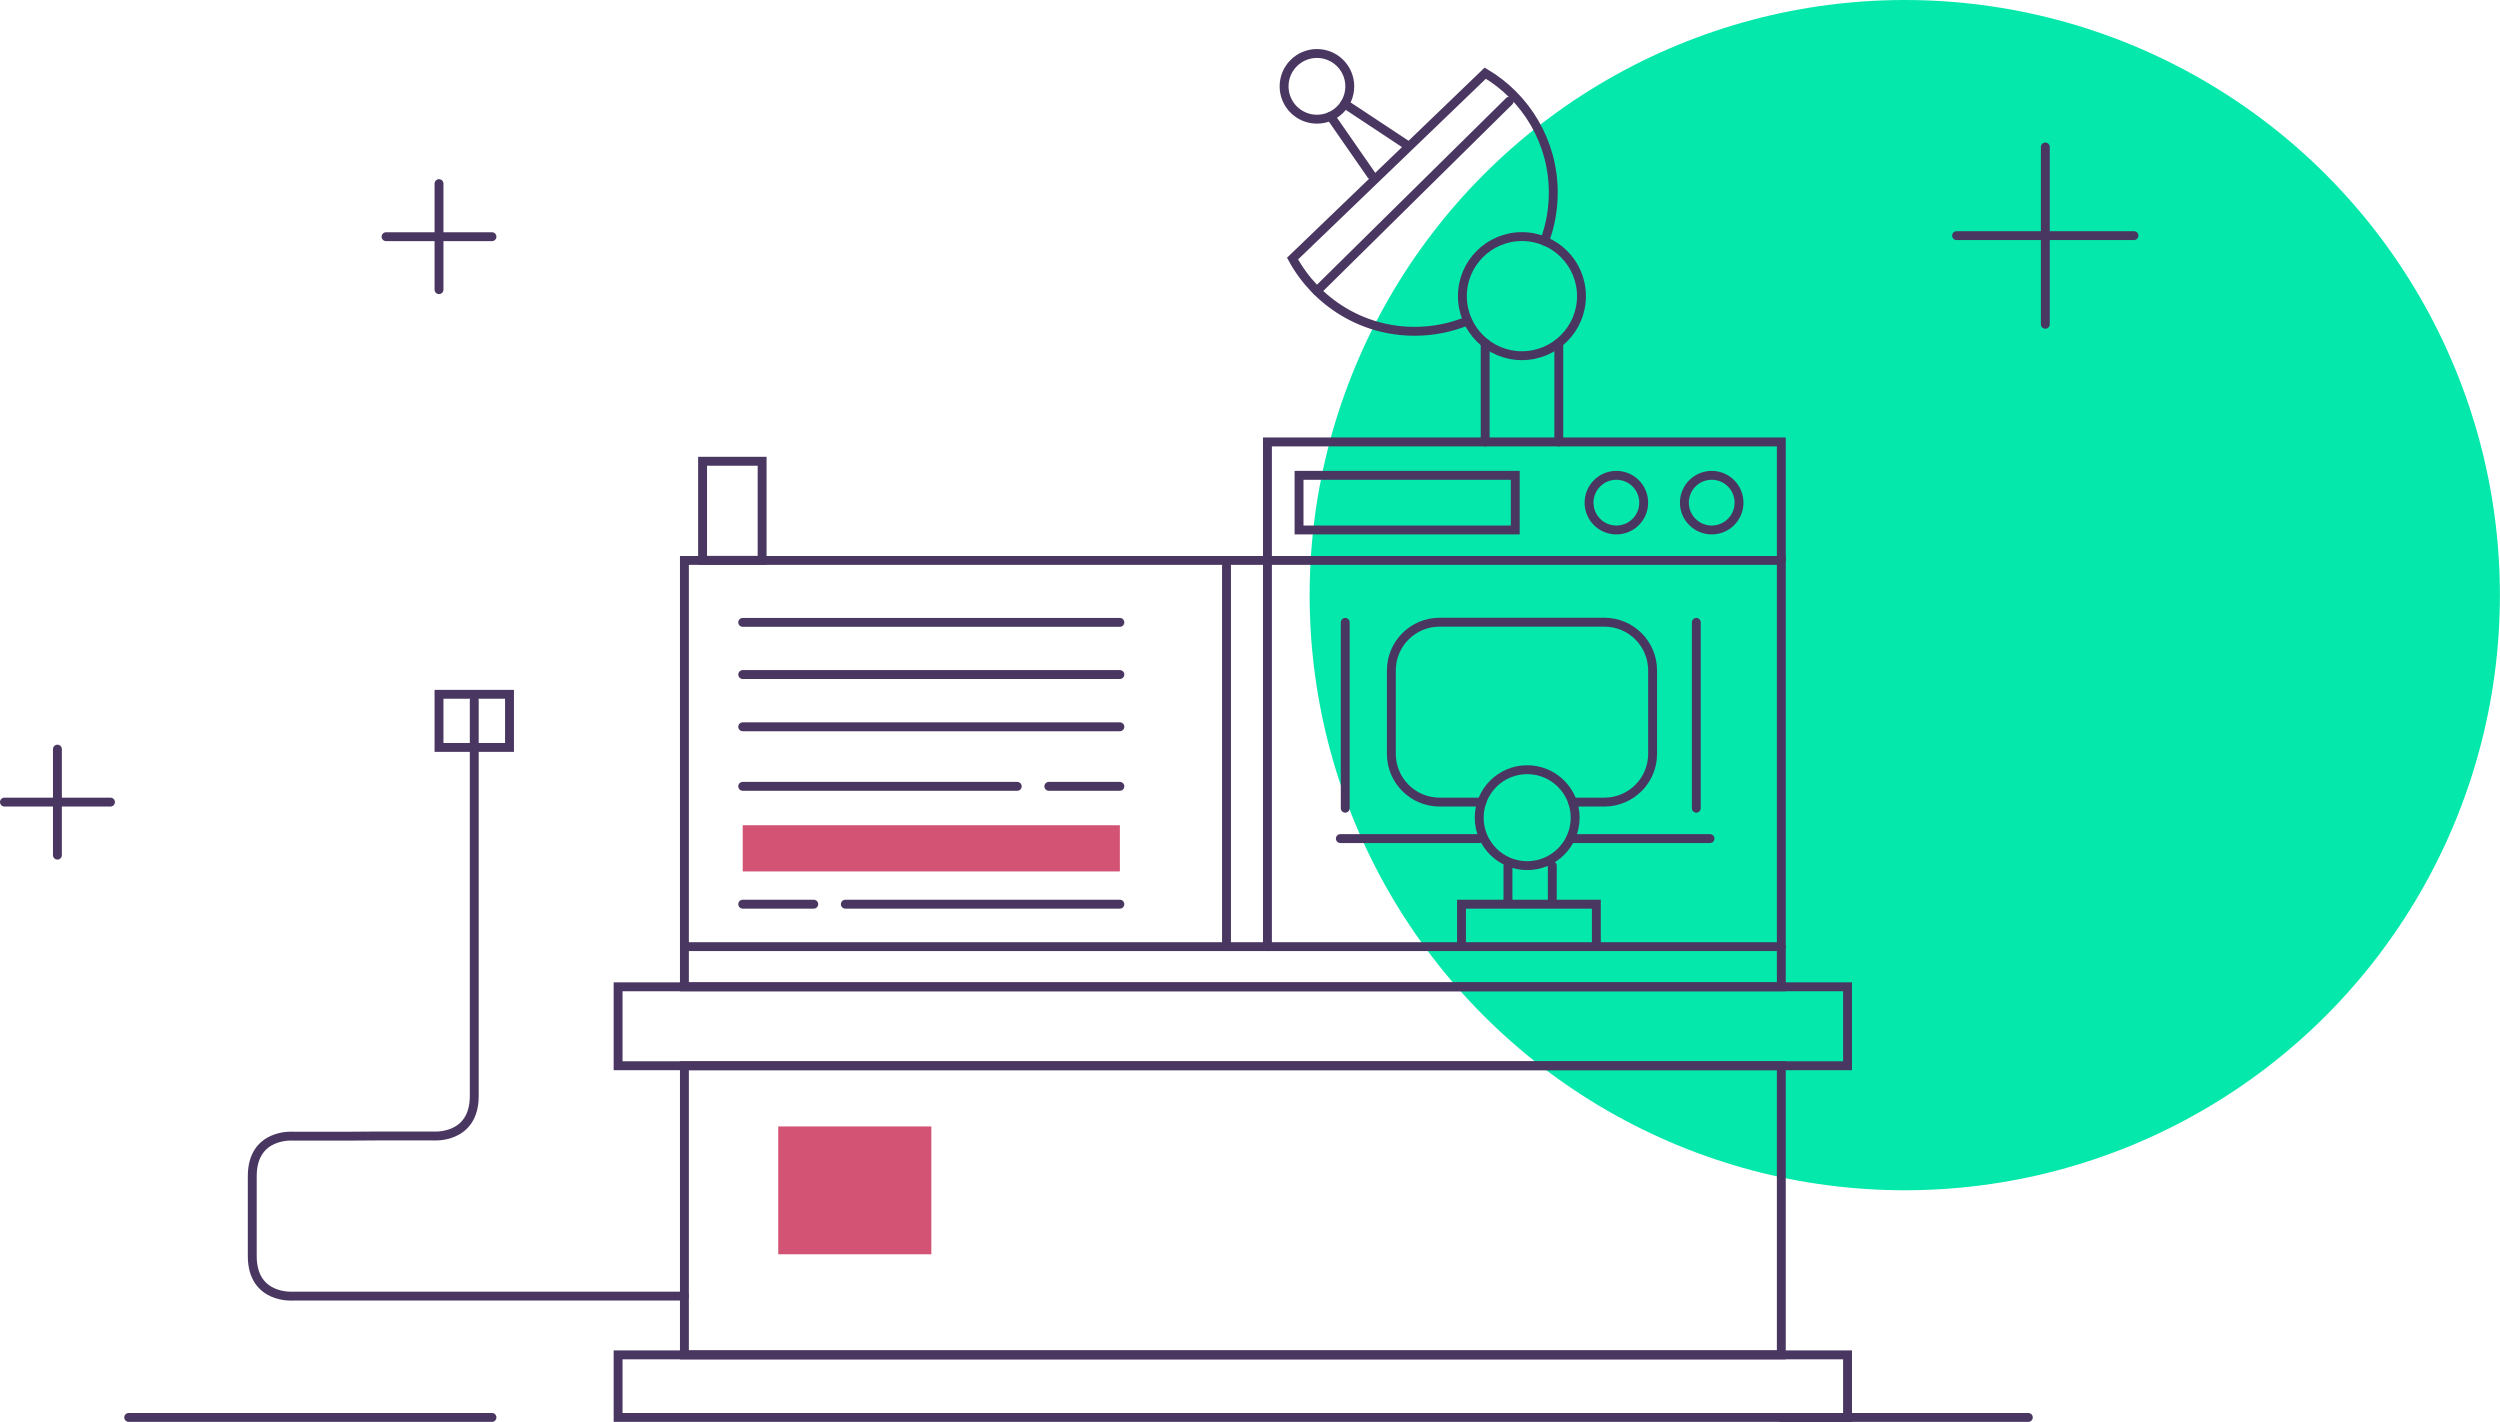 <?xml version="1.0" encoding="UTF-8"?><svg xmlns="http://www.w3.org/2000/svg" viewBox="0 0 280.86 159.74"><defs><style>.cls-1{fill:#d25374;}.cls-2{fill:#05e8ab;}.cls-3{fill:none;stroke:#4a3761;stroke-linecap:round;stroke-miterlimit:10;}.cls-4{isolation:isolate;}</style></defs><g class="cls-4"><g id="Capa_2"><g id="Capa_1-2"><circle class="cls-2" cx="213.99" cy="66.86" r="66.86"/><g><line class="cls-3" x1="229.78" y1="16.51" x2="229.78" y2="36.43"/><line class="cls-3" x1="239.74" y1="26.47" x2="219.81" y2="26.47"/></g><g><line class="cls-3" x1="49.32" y1="20.63" x2="49.32" y2="32.54"/><line class="cls-3" x1="55.27" y1="26.59" x2="43.37" y2="26.59"/></g><g><line class="cls-3" x1="6.45" y1="84.16" x2="6.45" y2="96.07"/><line class="cls-3" x1="12.41" y1="90.11" x2=".5" y2="90.11"/></g><rect class="cls-3" x="76.89" y="62.96" width="123.23" height="47.9"/><rect class="cls-3" x="76.89" y="119.73" width="123.23" height="32.48"/><rect class="cls-3" x="69.44" y="152.21" width="138.12" height="7.03"/><rect class="cls-3" x="69.44" y="110.86" width="138.12" height="8.87"/><polyline class="cls-3" points="200.12 62.96 200.12 49.65 142.39 49.65 142.39 106.35"/><line class="cls-3" x1="76.89" y1="106.35" x2="200.12" y2="106.35"/><line class="cls-3" x1="137.79" y1="63.57" x2="137.79" y2="106.35"/><line class="cls-3" x1="125.81" y1="88.34" x2="117.83" y2="88.34"/><line class="cls-3" x1="114.28" y1="88.34" x2="83.44" y2="88.34"/><line class="cls-3" x1="83.44" y1="101.58" x2="91.42" y2="101.58"/><line class="cls-3" x1="94.97" y1="101.58" x2="125.81" y2="101.58"/><rect class="cls-1" x="83.44" y="92.71" width="42.37" height="5.19"/><line class="cls-3" x1="190.57" y1="69.92" x2="190.57" y2="90.8"/><line class="cls-3" x1="151.13" y1="69.92" x2="151.13" y2="90.8"/><path class="cls-3" d="M166.48,90.11h-4.75c-2.99,0-5.42-2.42-5.42-5.42v-9.37c0-2.99,2.42-5.42,5.42-5.42h18.51c2.99,0,5.42,2.42,5.42,5.42v9.37c0,2.99-2.42,5.42-5.42,5.42h-3.57"/><circle class="cls-3" cx="171.57" cy="91.86" r="5.39"/><polyline class="cls-3" points="179.34 106.35 179.34 101.58 164.19 101.58 164.19 106.35"/><line class="cls-3" x1="169.41" y1="97.25" x2="169.41" y2="101.24"/><line class="cls-3" x1="174.39" y1="97.25" x2="174.39" y2="101.24"/><circle class="cls-3" cx="181.59" cy="56.47" r="3.07"/><circle class="cls-3" cx="192.3" cy="56.47" r="3.07"/><rect class="cls-3" x="145.94" y="53.4" width="24.29" height="6.14"/><line class="cls-3" x1="83.44" y1="69.92" x2="125.81" y2="69.92"/><line class="cls-3" x1="150.58" y1="94.21" x2="166.18" y2="94.21"/><line class="cls-3" x1="176.51" y1="94.21" x2="192.11" y2="94.21"/><line class="cls-3" x1="83.44" y1="75.78" x2="125.81" y2="75.78"/><line class="cls-3" x1="83.44" y1="81.65" x2="125.81" y2="81.65"/><g><circle class="cls-3" cx="170.98" cy="33.27" r="6.69"/><circle class="cls-3" cx="147.95" cy="9.7" r="3.69"/><line class="cls-3" x1="175.12" y1="38.53" x2="175.12" y2="49.65"/><line class="cls-3" x1="166.85" y1="38.53" x2="166.85" y2="49.65"/><path class="cls-3" d="M173.52,27.09c.64-1.7,.98-3.54,.98-5.46,0-5.71-3.07-10.7-7.64-13.41l-21.65,20.83c2.64,4.86,7.79,8.17,13.71,8.17,2.11,0,4.13-.42,5.97-1.18"/><line class="cls-3" x1="169.55" y1="11.37" x2="147.95" y2="32.69"/><line class="cls-3" x1="154.06" y1="19.66" x2="149.48" y2="13.06"/><line class="cls-3" x1="151.07" y1="11.67" x2="158.16" y2="16.36"/></g><rect class="cls-3" x="78.93" y="51.82" width="6.69" height="11.13"/><rect class="cls-3" x="49.32" y="78" width="7.92" height="5.97"/><path class="cls-3" d="M76.89,145.61H32.98s-4.64,.41-4.64-4.5v-8.97c0-4.91,4.64-4.5,4.64-4.5h6.41l2.84-.02h6.41s4.64,.41,4.64-4.5v-44.45"/><rect class="cls-1" x="87.43" y="126.55" width="17.2" height="14.36"/><line class="cls-3" x1="227.87" y1="159.24" x2="200.12" y2="159.24"/><line class="cls-3" x1="55.27" y1="159.24" x2="14.46" y2="159.24"/></g></g></g></svg>